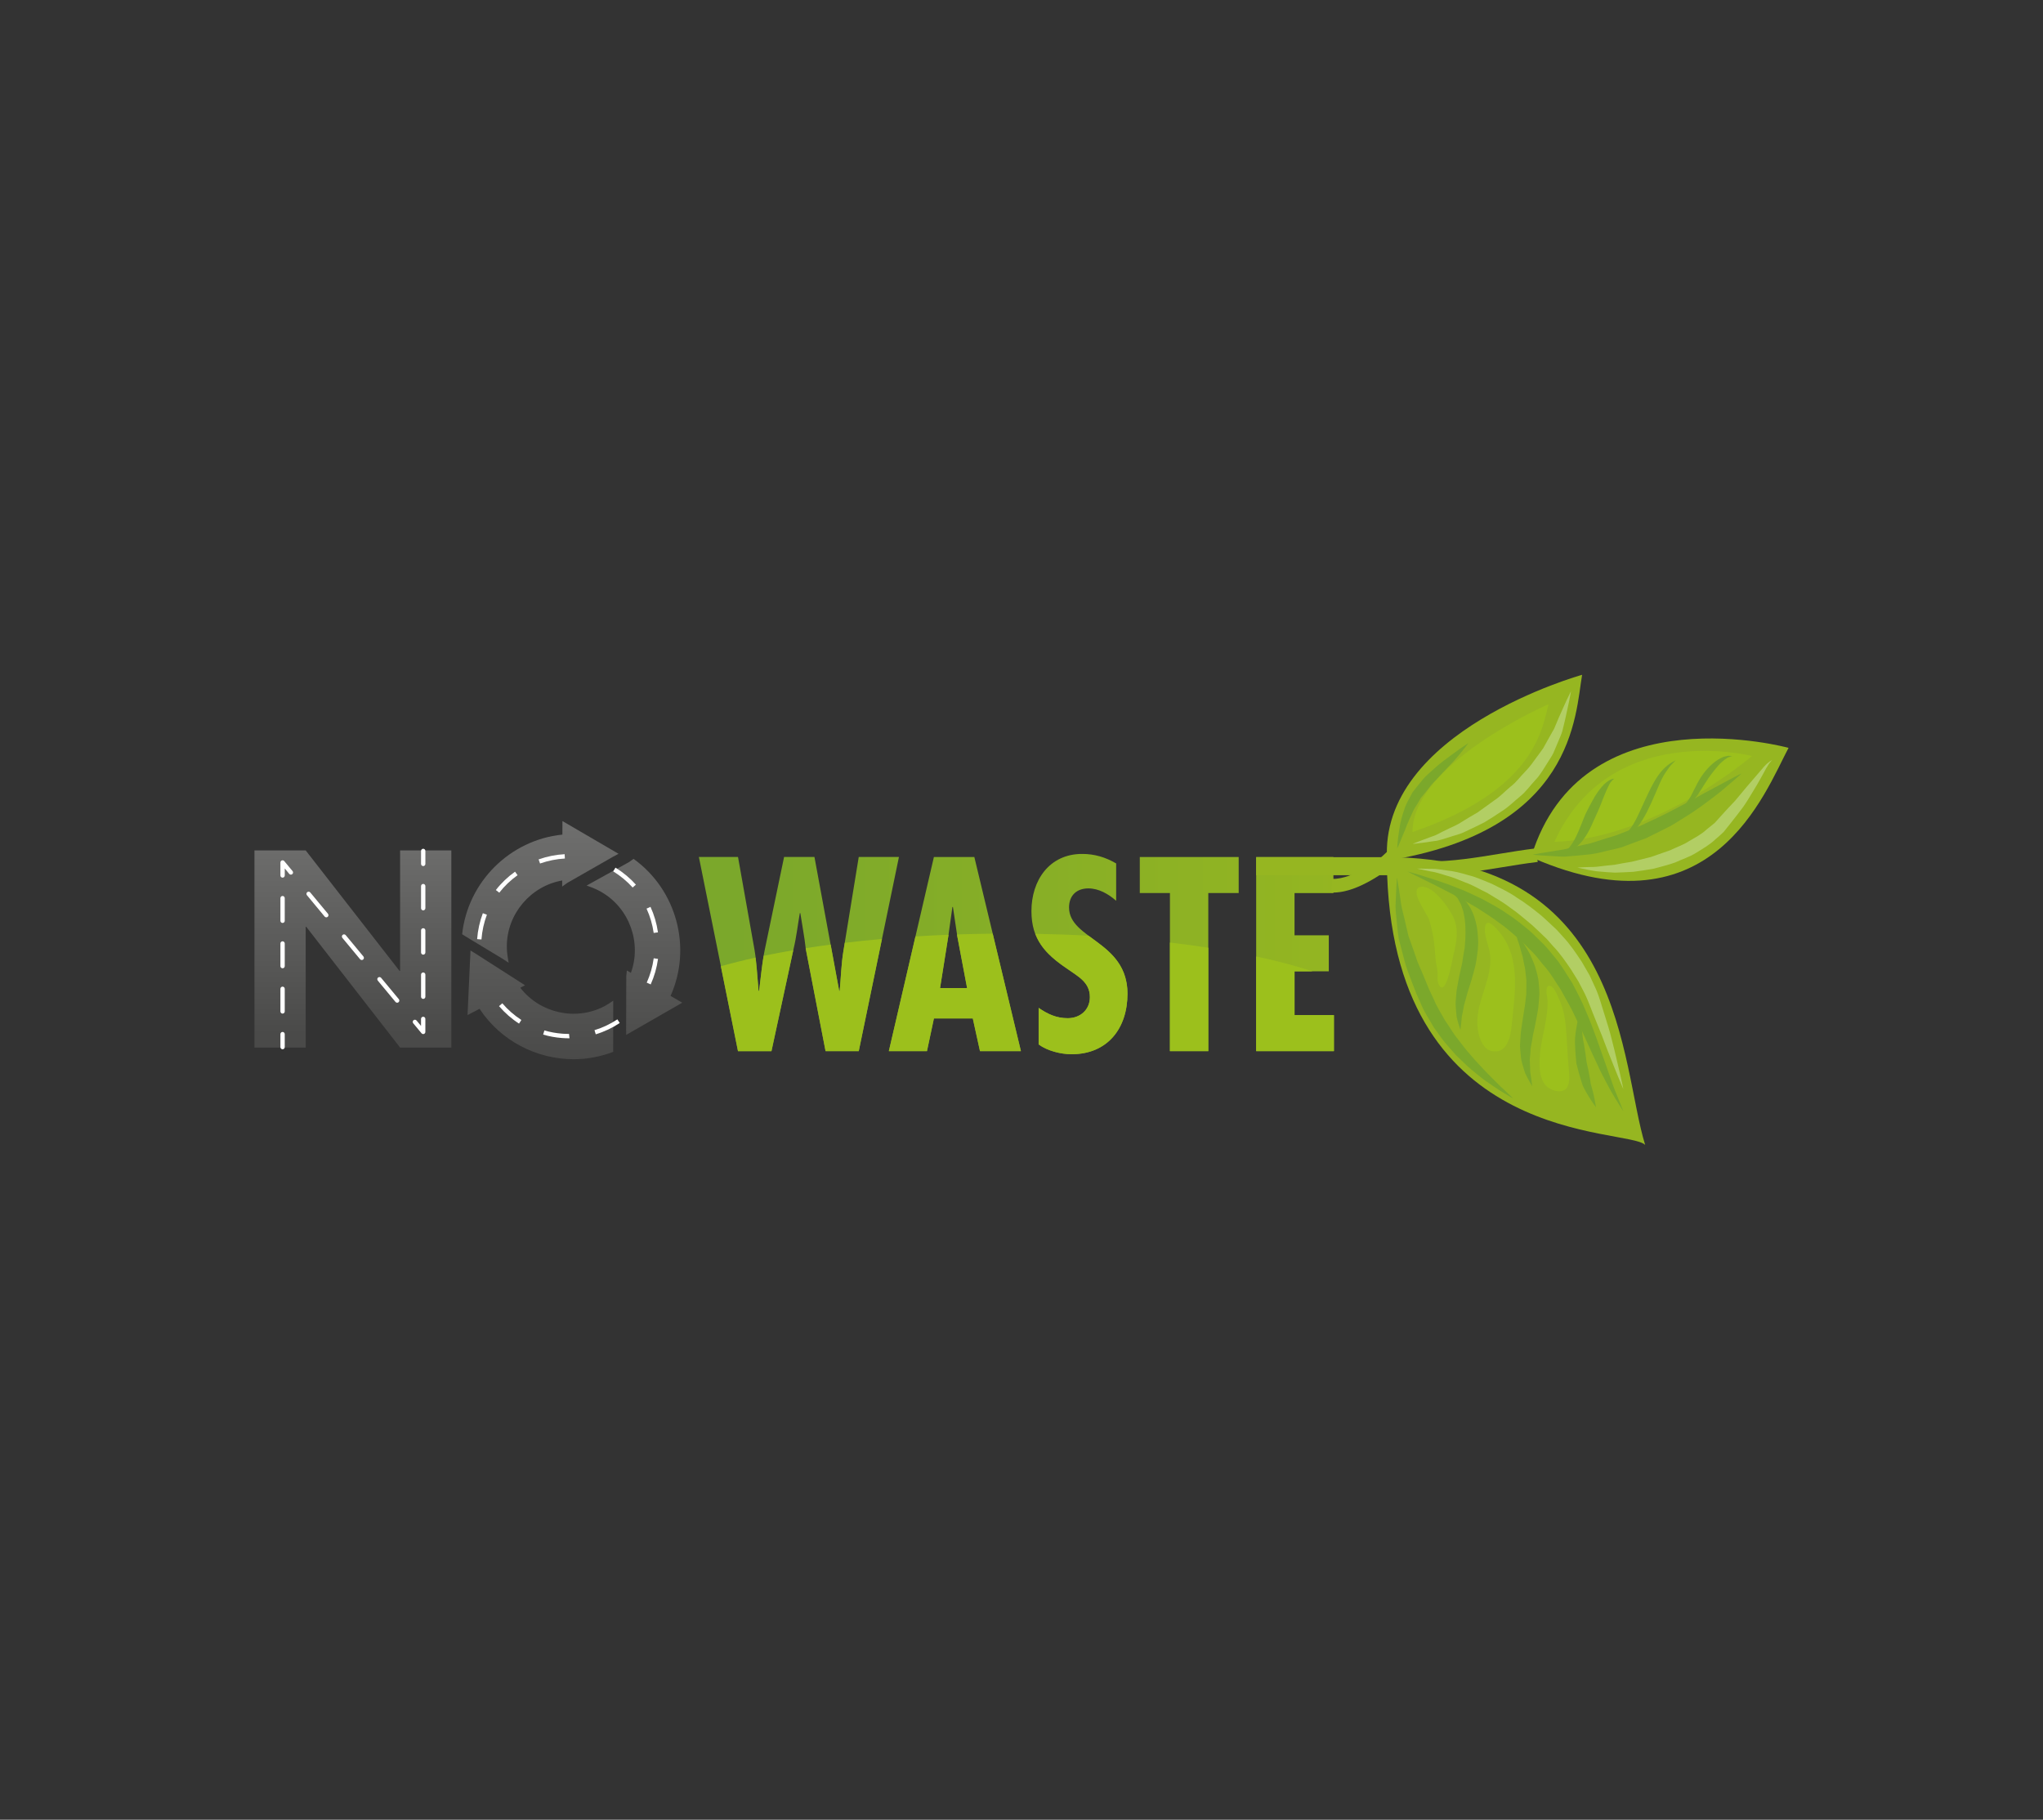 <?xml version="1.0" encoding="utf-8"?>
<!-- Generator: Adobe Illustrator 24.2.1, SVG Export Plug-In . SVG Version: 6.00 Build 0)  -->
<svg version="1.1" id="Livello_1" xmlns="http://www.w3.org/2000/svg" xmlns:xlink="http://www.w3.org/1999/xlink" x="0px" y="0px"
	 viewBox="0 0 878 782" style="enable-background:new 0 0 878 782;" xml:space="preserve">
<rect x="0" y="0" width="878" height="782" fill="#333333" stroke="none"/>
<style type="text/css">
	.st0{fill:#678420;}
	.st1{fill:#427257;}
	.st2{fill:#A3AB26;}
	.st3{fill:#35659F;}
	.st4{fill:#4589B2;}
	.st5{fill:#937046;}
	.st6{fill:#CC803D;}
	.st7{fill:#F49C3D;}
	.st8{fill:#796F83;}
	.st9{fill:#6AA8DC;}
	.st10{fill:#575756;}
	.st11{clip-path:url(#SVGID_2_);fill:url(#SVGID_3_);}
	.st12{fill:#96B621;}
	.st13{fill:#B2CE64;}
	.st14{fill:#9CC01C;}
	.st15{fill:#7BA82B;}
	.st16{clip-path:url(#SVGID_5_);fill:url(#SVGID_6_);}
	.st17{clip-path:url(#SVGID_8_);fill:url(#SVGID_9_);}
	.st18{fill:#FFFFFF;}
	.st19{clip-path:url(#SVGID_11_);}
	.st20{clip-path:url(#SVGID_13_);}
	.st21{clip-path:url(#SVGID_17_);fill:url(#SVGID_18_);}
	.st22{clip-path:url(#SVGID_20_);}
	.st23{fill:#1B75B7;}
	.st24{fill:#1E75B8;}
	.st25{fill:#EDA03A;}
	.st26{fill:#A9AE63;}
	.st27{fill:#523412;}
	.st28{fill:#E9C962;}
	.st29{fill:#C482B2;}
	.st30{fill:#502311;}
	.st31{fill:url(#SVGID_23_);}
	.st32{fill:url(#SVGID_24_);}
	.st33{fill:url(#SVGID_25_);}
	.st34{fill:#6F6F6E;}
</style>
<g>
	<g>
		<defs>
			<path id="SVGID_1_" d="M369.05,368.29l-6.53,40.05c-1,5.87-1.11,11.62-1.66,17.48h-0.22l-10.62-57.54h-13.05l-8.3,39.83
				c-1.22,5.86-1.66,11.84-2.43,17.7h-0.22c-0.55-5.86-0.78-11.84-1.77-17.7l-7.08-39.83h-16.82l16.82,83.43h14.38l9.52-44.04
				c1.22-5.09,1.77-10.18,2.66-15.27h0.22c0.77,5.09,1.77,10.18,2.33,15.27l8.52,44.04h14.27l17.26-83.43H369.05z M407.54,402.37
				l1.77-12.61h0.22l1.88,12.61l4.21,22.24H404L407.54,402.37z M401.35,368.29l-19.36,83.43h16.38l2.99-14.05h16.71l3.1,14.05h17.59
				l-20.03-83.43H401.35z M489.84,368.29v15.49h12.95v67.94h16.49v-67.94h13.06v-15.49H489.84z M539.85,368.29v83.43h33.42v-15.49
				h-16.93v-18.81h14.72v-15.49h-14.72v-18.15h16.71v-15.49H539.85z M443.27,391.53c0,12.17,5.86,18.37,15.38,24.79
				c4.65,3.32,9.74,5.75,9.74,12.17c0,5.53-4.2,9.07-9.52,9.07c-4.87,0-8.63-1.77-12.5-4.43v15.71c3.73,2.74,9.4,4.18,14.03,4.2h0.3
				c15.39-0.08,23.85-11.23,23.85-26c0-22.57-25.12-23.35-25.12-37.07c0-5.09,3.21-8.19,8.3-8.19c4.54,0,8.63,2.43,11.95,5.31
				v-16.04c-4.54-2.66-9.29-4.09-14.61-4.09C450.91,366.97,443.27,378.36,443.27,391.53"/>
		</defs>
		<clipPath id="SVGID_2_">
			<use xlink:href="#SVGID_1_"  style="overflow:visible;"/>
		</clipPath>
		
			<linearGradient id="SVGID_3_" gradientUnits="userSpaceOnUse" x1="-2950.158" y1="3802.414" x2="-2949.807" y2="3802.414" gradientTransform="matrix(-777.008 0 0 777.008 -2291723.5 -2954095.75)">
			<stop  offset="0" style="stop-color:#95B621"/>
			<stop  offset="1" style="stop-color:#7BA82B"/>
		</linearGradient>
		<rect x="300.34" y="366.97" class="st11" width="272.92" height="86.08"/>
	</g>
	<path class="st12" d="M613.5,370.23c10.86-0.03,20.61-1.63,30.93-3.32c5.13-0.84,10.32-1.69,15.7-2.34l0.72,5.83
		c-5.31,0.65-10.41,1.49-15.48,2.32c-10.09,1.65-20.53,3.36-31.86,3.4L613.5,370.23z"/>
	<path class="st12" d="M707.03,492.01c-10.75-34.38-8.22-123.24-110.48-123.65v-0.01h-56.7v7.76h56.29
		C600.41,493.16,699.44,484.42,707.03,492.01"/>
	<path class="st12" d="M768.65,321.38c0,0-86.02-23.6-109.47,43.4c-0.2,0.57-0.43,1.09-0.62,1.67c0.12-0.03,0.26-0.07,0.38-0.09
		c-0.05,0.03-0.14,0.06-0.18,0.09c-1.1,0.98-0.35,1.87,0.62,2.4c-0.09,0-0.18,0-0.26,0C736.11,402.13,758.36,340.67,768.65,321.38"
		/>
	<path class="st13" d="M609.05,373.28c0,0,2.2-0.02,6.03,0.08c1.93-0.04,4.23,0.34,6.94,0.74c2.73,0.28,5.72,0.98,8.93,1.97
		c3.29,0.75,6.58,2.31,10.17,3.73c3.39,1.78,7.19,3.4,10.61,5.85c3.58,2.21,7.05,4.84,10.46,7.64c1.69,1.42,3.26,2.99,4.91,4.49
		c0.84,0.83,1.6,1.38,2.49,2.42l2.2,2.43c2.92,3.09,5.66,7.14,8.07,10.82c1.11,1.92,2.21,3.82,3.3,5.71
		c0.91,1.97,1.8,3.91,2.69,5.83c1.77,4.1,2.6,7.74,3.82,11.38c1.1,3.5,2.23,7.11,2.99,10.29c1.66,6.35,2.8,11.72,3.71,15.44
		c0.86,3.73,1.27,5.89,1.27,5.89s-0.91-2.01-2.36-5.56c-1.39-3.57-3.55-8.63-5.85-14.78c-1.12-3.11-2.48-6.15-3.87-9.74
		c-1.44-3.38-2.8-7.41-4.41-10.75c-0.92-1.77-1.85-3.57-2.8-5.39c-1.08-1.74-2.17-3.49-3.27-5.26c-2.37-3.45-4.54-6.71-7.66-9.95
		l-2.16-2.46c-0.5-0.65-1.46-1.45-2.17-2.16c-1.55-1.45-3.03-2.97-4.61-4.35c-3.23-2.68-6.31-5.43-9.63-7.65
		c-3.17-2.45-6.58-4.27-9.69-6.22c-3.31-1.55-6.29-3.42-9.33-4.46c-2.98-1.23-5.71-2.35-8.24-3c-2.5-0.78-4.71-1.5-6.63-1.75
		C611.19,373.78,609.05,373.28,609.05,373.28"/>
	<path class="st13" d="M761.63,326.54c0,0-0.26,0.31-0.75,0.89c-0.56,0.53-1.09,1.54-1.79,2.64c-1.31,2.4-3.26,6.09-5.78,10.13
		c-1.27,2.05-2.56,4.3-4.16,6.57c-1.7,2.23-3.47,4.63-5.42,7.02c-0.96,1.21-1.94,2.43-2.93,3.68c-1.42,1.42-2.39,2.18-3.66,3.28
		c-2.19,2.15-5.26,3.91-8.19,5.73c-2.96,1.85-6.09,2.77-9.09,4.18c-3.07,1.1-6.2,1.82-9.17,2.65c-3.04,0.53-5.99,1.01-8.78,1.34
		c-2.82,0.18-5.47,0.27-7.91,0.35c-2.46-0.09-4.69-0.3-6.66-0.48c-1.97-0.09-3.67-0.55-5.06-0.77c-2.78-0.54-4.34-0.93-4.34-0.93
		s1.63-0.13,4.42-0.21c1.4-0.07,3.07,0.04,5-0.27c1.92-0.24,4.08-0.49,6.42-0.7c2.33-0.44,4.83-0.9,7.47-1.31
		c2.59-0.65,5.33-1.32,8.16-2.02c2.73-0.95,5.55-1.94,8.42-2.94c2.66-1.33,5.71-2.32,8.14-3.95c2.52-1.51,5.12-2.76,7.51-5
		c1.16-0.94,2.31-1.87,3.45-2.79c1-1.11,1.99-2.21,2.96-3.29c1.93-2.18,3.89-4.21,5.74-6.17c1.75-2.11,3.42-4.1,4.95-5.94
		c3.14-3.65,5.75-6.68,7.57-8.81C760.16,327.18,761.68,326.65,761.63,326.54"/>
	<path class="st14" d="M752.94,324.89c0,0-60.95-15.73-84.93,36.89C711.83,360.32,752.94,324.89,752.94,324.89"/>
	<path class="st14" d="M639.43,420.07c0.78-3.07,1.27-6.2,0.98-9.46c-0.31-3.59-2.39-7.89-2.28-11.32c0.09-2.76,1.26-3.78,3.92-1.26
		c12.12,11.48,9.07,28.11,7.59,42.79c-0.48,4.81-2.01,12.08-8.42,10.9c-3.52-0.65-5.21-4.73-5.89-8.08
		C633.6,435.17,637.46,427.78,639.43,420.07"/>
	<path class="st14" d="M662.01,461.53c-0.44-2.15-0.44-4.45-0.35-6.52c0.17-3.89,0.94-7.53,1.7-11.25c0.91-4.45,1.86-9.25,1.71-13.8
		c-0.04-1.24-1.56-7.02,1.26-6.27c1.84,0.49,3.88,6.13,4.53,7.76c1.3,3.25,1.8,6.79,2.12,10.25c0.51,5.61,0.6,11.3,1.17,17
		c0.24,2.44,0.66,6.02-0.49,8.28c-1.79,3.52-7.42,1.8-9.55-0.76C663,464.88,662.36,463.26,662.01,461.53"/>
	<path class="st14" d="M622.23,420.33c-0.97,2.92-2.13,5.01-3.34,3.61c-1.66-1.93-0.84-4.67-1.15-6.93
		c-0.26-1.94-0.73-3.65-0.85-5.64c-0.34-5.49-1.03-11.01-2.77-16.25c-0.86-2.6-9.15-13.38-3.28-14.04
		c5.26-0.6,12.36,9.63,14.03,13.7c2.14,5.19,1,10.51-0.29,15.74C624.39,411.39,623.48,416.56,622.23,420.33"/>
	<path class="st15" d="M604.89,374.51c0,0,2.21,0.59,6.02,1.74c3.77,1.24,9.28,2.82,15.64,5.42c3.23,1.18,6.59,2.85,10.17,4.53
		c3.48,1.92,7.25,3.78,10.8,6.33c3.69,2.32,7.19,5.21,10.68,8.19c1.64,1.6,3.31,3.22,4.97,4.83c1.9,1.89,3.02,3.53,4.57,5.3
		c2.98,3.32,5.37,7.63,7.9,11.52c2.16,4.05,4.23,8.05,5.86,12.03c3.43,7.93,5.91,15.49,8.17,21.9c1.13,3.2,2.16,6.14,3.08,8.74
		c0.87,2.63,1.79,4.85,2.57,6.66c1.51,3.67,2.31,5.82,2.31,5.82s-1.25-1.89-3.34-5.31c-1.06-1.7-2.3-3.79-3.55-6.27
		c-1.29-2.47-2.83-5.24-4.2-8.35c-2.97-6.15-6.05-13.49-9.75-21.01c-1.72-3.84-4.01-7.49-6.05-11.32c-2.41-3.53-4.4-7.24-7.55-10.67
		c-1.4-1.66-2.9-3.77-4.21-5.05c-1.55-1.56-3.1-3.1-4.63-4.64c-3.28-2.82-6.37-5.81-9.81-8.14c-3.29-2.54-6.73-4.64-9.94-6.73
		c-3.37-1.85-6.44-3.81-9.48-5.31c-5.98-3.15-11.05-5.7-14.64-7.41C606.9,375.58,604.89,374.51,604.89,374.51"/>
	<path class="st15" d="M624.22,383.57c0,0,0.93,0.38,2.5,1.11c0.82,0.27,1.58,1.17,2.59,2.04c1.09,0.9,1.69,2.15,2.63,3.49
		c0.65,1.4,1.51,2.97,1.92,4.71c0.53,1.72,0.94,3.57,1.12,5.5c0.17,1.92,0.38,3.92,0.24,5.94l-0.07,1.52l-0.21,1.61l-0.4,2.89
		c-0.25,1.89-0.77,3.86-1.32,5.82c-0.51,2.02-1.12,3.74-1.63,5.48c-0.51,1.75-1.13,3.43-1.48,4.94c-0.34,1.54-0.94,2.99-1.11,4.38
		c-0.23,1.38-0.51,2.67-0.76,3.82c-0.11,1.16-0.2,2.17-0.28,3.01c-0.21,1.73-0.33,2.72-0.33,2.72s-0.34-0.91-0.84-2.6
		c-0.23-0.85-0.59-1.89-0.8-3.1c-0.13-1.21-0.27-2.6-0.35-4.13c-0.19-1.54,0.04-3.18,0.17-4.94c0.1-1.81,0.38-3.54,0.76-5.32
		c0.36-1.8,0.67-3.73,1.1-5.43c0.44-1.75,0.85-3.55,1.06-5.53l0.5-2.87l0.22-1.26l0.11-1.36c0.15-1.8,0.26-3.58,0.26-5.29
		c-0.03-1.71-0.05-3.37-0.25-4.92c-0.12-1.57-0.51-2.95-0.74-4.31c-0.52-1.17-0.72-2.57-1.29-3.41c-0.58-0.86-0.81-1.9-1.51-2.48
		C624.86,384.34,624.22,383.57,624.22,383.57"/>
	<path class="st15" d="M651.38,401.19c0,0,0.69,0.83,1.9,2.27c0.55,0.77,1.36,1.56,2,2.74c0.69,1.13,1.48,2.43,2.28,3.9
		c0.66,1.49,1.38,3.15,2.06,4.92c0.54,1.92,1.08,3.59,1.52,6.04c0.12,1.99,0.47,3.97,0.43,6.14c-0.19,2.23-0.28,4.65-0.6,6.79
		c-0.4,2.11-0.79,4.21-1.18,6.29c-0.19,1.01-0.4,2.01-0.65,2.99l-0.3,1.34l-0.24,1.48c-0.23,1.92-0.86,3.93-0.85,5.53
		c-0.02,1.66-0.43,3.27-0.28,4.78c0.1,1.5,0.13,2.92,0.15,4.19c0.18,1.26,0.35,2.36,0.49,3.26c0.23,1.88,0.36,2.94,0.36,2.94
		s-0.56-0.9-1.47-2.57c-0.43-0.84-1.04-1.85-1.56-3.08c-0.41-1.26-0.88-2.71-1.32-4.33c-0.54-1.6-0.53-3.47-0.75-5.43
		c-0.27-2.05-0.01-3.82,0.09-5.85l0.1-1.49l0.2-1.66c0.13-1.03,0.28-2.06,0.46-3.09c0.32-2.02,0.64-4.09,0.96-6.15
		c0.37-2.03,0.47-3.84,0.74-5.75c0.03-2.06,0.06-4.1,0.08-6.07c-0.21-1.79-0.41-3.53-0.6-5.18c-0.4-1.68-0.69-3.31-0.98-4.84
		c-0.45-1.44-0.8-2.82-1.13-4.05c-0.29-1.24-0.77-2.31-1.03-3.2C651.7,402.21,651.38,401.19,651.38,401.19"/>
	<path class="st15" d="M678.55,436.43c0,0,0.69,2.53,1.28,6.32c0.14,0.95,0.29,1.98,0.39,3.06c0.05,1.11,0.43,2.17,0.57,3.33
		c0.44,2.28,0.73,4.7,1.03,7.12c0.53,2.39,1.08,4.77,1.44,7.07c0.27,1.12,0.23,2.3,0.62,3.28c0.31,1.02,0.56,1.99,0.78,2.9
		c0.87,3.65,1.22,6.32,1.22,6.32s-1.57-2.02-3.58-5.4c-0.5-0.84-1.03-1.77-1.54-2.77c-0.61-0.98-0.85-2.13-1.24-3.28
		c-0.75-2.33-1.4-4.85-2.05-7.39c-0.24-2.61-0.49-5.23-0.56-7.67c-0.2-2.46,0.11-4.65,0.39-6.56
		C677.88,438.96,678.55,436.43,678.55,436.43"/>
	<path class="st15" d="M748.41,332.42c0,0-1.12,1.08-3.16,2.84c-2.1,1.7-4.9,4.35-8.61,7.12c-3.7,2.8-8.01,6.09-13.01,9.08
		c-2.5,1.49-4.95,3.26-7.76,4.54c-2.75,1.37-5.55,2.77-8.34,4.16c-2.94,1.09-5.88,2.19-8.78,3.27c-2.84,1.24-5.93,1.57-8.75,2.36
		c-2.86,0.71-5.62,1.35-8.32,1.51c-2.68,0.3-5.2,0.5-7.53,0.69c-2.32,0.32-4.48,0-6.37-0.06c-1.88-0.1-3.53-0.19-4.89-0.28
		c-2.7-0.17-4.22-0.35-4.22-0.35s1.53-0.34,4.19-0.79c1.32-0.21,2.93-0.47,4.77-0.76c1.83-0.36,3.91-0.49,6.12-1.11
		c2.21-0.54,4.6-1.12,7.13-1.65c2.55-0.43,5.11-1.39,7.8-2.2c2.66-0.91,5.5-1.52,8.2-2.72c2.74-1.08,5.52-2.19,8.3-3.29
		c5.43-2.56,10.91-5.02,15.88-7.79c2.48-1.37,5-2.51,7.24-3.85c2.26-1.3,4.45-2.48,6.47-3.55c4.07-2.18,7.46-4,9.83-5.27
		C747,333.07,748.41,332.42,748.41,332.42"/>
	<path class="st15" d="M693.72,334.62c0.05,0.02-0.59,0.36-1.23,1.19c-0.65,0.7-1.31,2.1-2.03,3.7c-0.35,0.83-0.72,1.73-1.13,2.68
		c-0.38,0.97-0.78,1.98-1.19,3.03c-0.82,2.17-1.85,4.39-2.87,6.64c-0.49,1.09-0.99,2.18-1.47,3.25c-0.48,1.13-1.14,2.19-1.71,3.25
		c-1.24,2.07-2.64,3.94-4.19,5.23c-0.73,0.69-1.48,1.21-2.23,1.55c-0.71,0.38-1.31,0.72-1.89,0.84c-1.11,0.31-1.72,0.39-1.72,0.39
		s0.49-0.47,1.3-1.13c0.81-0.66,1.75-1.84,2.64-3.31c0.94-1.44,1.76-3.29,2.64-5.31c0.86-2.13,1.77-4.4,2.69-6.68
		c1.1-2.2,2.19-4.41,3.35-6.4c0.5-0.94,1.18-2.07,1.8-2.91c0.6-0.89,1.24-1.72,1.88-2.46c1.25-1.5,2.58-2.51,3.68-3.07
		C693.07,334.57,693.73,334.7,693.72,334.62"/>
	<path class="st15" d="M744.37,324.89c0,0-0.48,0.19-1.33,0.47c-0.46,0.08-0.85,0.47-1.33,0.73c-0.47,0.25-0.95,0.77-1.52,1.18
		c-1.11,0.89-2.19,2.2-3.32,3.6c-0.58,0.69-1.12,1.46-1.7,2.22c-0.6,0.81-1.11,1.49-1.64,2.37c-1.15,1.64-2.01,3.28-3.1,4.9
		c-1.03,1.61-2.21,3.04-3.33,4.16c-1.11,1.11-2.26,1.82-3.09,2.2c-0.83,0.4-1.3,0.57-1.3,0.57s0.35-0.38,0.96-1.02
		c0.66-0.55,1.33-1.63,2.15-2.8c0.84-1.17,1.51-2.74,2.37-4.38c0.79-1.62,1.79-3.57,2.89-5.24c2.31-3.45,5.31-6.45,8.19-7.93
		c0.72-0.37,1.34-0.71,2.05-0.83c0.66-0.12,1.21-0.34,1.65-0.28C743.86,324.84,744.37,324.89,744.37,324.89"/>
	<path class="st15" d="M720.15,326.73c0,0-0.48,0.5-1.32,1.36c-0.93,0.82-1.87,2.15-2.97,3.78c-2.24,3.27-3.94,8.32-6.28,13.33
		c-2.23,4.89-4.94,10-8.32,12.77c-0.75,0.76-1.6,1.28-2.39,1.67c-0.74,0.45-1.41,0.77-2.03,0.9c-1.18,0.36-1.83,0.51-1.83,0.51
		s0.58-0.37,1.58-1.01c1.02-0.57,2.26-1.73,3.49-3.23c2.58-2.96,4.53-7.9,6.84-12.86c2.23-4.84,4.66-9.99,7.64-13.09
		c1.39-1.58,2.93-2.66,3.93-3.22C719.54,327.05,720.15,326.73,720.15,326.73"/>
	<path class="st15" d="M600.36,377.11c0,0,0.35,1.73,0.82,4.76c0.22,1.52,0.49,3.36,0.8,5.47c0.2,2.14,0.88,4.44,1.47,6.94
		c0.57,2.45,1.19,5.09,1.84,7.89c1,2.83,2.05,5.81,3.15,8.9c0.93,3.18,2.51,6.07,3.72,9.22c0.64,1.55,1.28,3.12,1.93,4.69l2.16,4.61
		c1.33,3.33,3.16,5.9,4.69,8.83c1.96,2.69,3.48,5.63,5.55,8.07c1.9,2.56,3.81,4.99,5.78,7.18c1.87,2.28,3.86,4.24,5.61,6.16
		c1.74,1.92,3.51,3.51,4.97,5.05c1.47,1.54,2.84,2.79,3.97,3.81c2.23,2.09,3.47,3.36,3.47,3.36s-1.54-0.84-4.17-2.45
		c-1.31-0.81-2.9-1.79-4.65-3.03c-1.75-1.24-3.85-2.5-5.85-4.25c-2.05-1.68-4.37-3.42-6.5-5.61c-1.11-1.06-2.24-2.16-3.41-3.27
		c-1.06-1.22-2.15-2.46-3.25-3.71c-2.28-2.47-4.22-5.39-6.29-8.26c-1.73-3.09-3.93-6.29-5.24-9.43l-2.18-4.9
		c-0.64-1.66-1.28-3.3-1.91-4.93c-1.23-3.27-2.57-6.5-3.33-9.67c-0.83-3.16-1.63-6.22-2.39-9.12c-0.5-3.34-0.71-6.05-0.99-8.76
		c-0.3-2.66-0.51-5.08-0.3-7.21c0.09-2.13,0.17-3.99,0.23-5.52C600.19,378.87,600.36,377.11,600.36,377.11"/>
	<path class="st12" d="M679.93,289.99c-2.99,17.08-3,66.94-83.8,79.86C592.31,314.29,679.93,289.99,679.93,289.99"/>
	<path class="st12" d="M572.25,383.56l0.19-5.87c4.96,0.16,10.15-2.39,13.62-4.32c2.18-1.22,4.38-2.63,6.53-4.22
		c1.12-0.82,2.09-1.75,3.06-2.68c0.93-0.89,1.86-1.77,2.88-2.58l3.66,4.59c-0.88,0.71-1.69,1.48-2.5,2.25
		c-1.15,1.09-2.31,2.18-3.63,3.15c-2.35,1.73-4.76,3.28-7.15,4.61C584.83,380.75,578.67,383.76,572.25,383.56"/>
	<path class="st13" d="M675.15,297.07c0,0-0.25,1.57-0.81,4.28c-0.62,2.69-1.35,6.58-2.5,11.15c-0.14,0.58-0.29,1.16-0.44,1.76
		c-0.27,0.99-0.47,1.27-0.71,1.95c-0.49,1.17-1,2.38-1.52,3.62c-0.52,1.25-1.06,2.52-1.61,3.82c-0.63,1.29-1.54,2.55-2.33,3.86
		c-1.69,2.57-3.21,5.5-5.45,7.76c-2.18,2.33-4.04,5.05-6.6,7.07c-2.55,2.06-4.74,4.35-7.58,6.14c-2.55,1.74-5.11,3.34-7.63,4.89
		c-2.72,1.4-5.4,2.65-7.92,3.83c-2.46,1.33-5.07,1.8-7.33,2.6c-2.31,0.65-4.34,1.48-6.31,1.64c-1.92,0.28-3.6,0.52-4.98,0.72
		c-2.75,0.37-4.31,0.49-4.31,0.49s1.48-0.64,4.04-1.6c1.28-0.47,2.83-1.05,4.61-1.7c1.81-0.53,3.61-1.79,5.72-2.7
		c2.03-1.1,4.42-1.9,6.59-3.37c2.22-1.36,4.54-2.8,6.98-4.18c2.38-1.72,4.83-3.49,7.33-5.29c2.37-1.54,4.5-3.88,6.79-5.77
		c2.44-1.81,4.18-4.33,6.27-6.44c2.14-2.12,3.67-4.5,5.34-6.73c0.81-1.14,1.66-2.19,2.43-3.35c0.69-1.23,1.37-2.44,2.02-3.62
		c0.66-1.18,1.3-2.32,1.92-3.43c0.26-0.47,0.78-1.25,0.81-1.44c0.24-0.57,0.47-1.12,0.69-1.66c1.78-4.35,3.5-7.89,4.59-10.41
		C674.42,298.47,675.15,297.07,675.15,297.07"/>
	<path class="st14" d="M665.51,302.61c-2.71,9.67-4.91,36.63-58.48,54.95C606.97,328.05,665.51,302.61,665.51,302.61"/>
	<path class="st15" d="M631.07,319.32c0,0-2.07,2.91-5.54,6.9c-1.72,1.98-3.99,4.17-6.16,6.55c-1.11,1.17-2.21,2.42-3.41,3.62
		c-1.19,1.2-2.09,2.61-3.17,3.9l-1.61,1.94l-0.4,0.48c-0.02,0.02-0.24,0.31-0.1,0.1l-0.17,0.28l-0.65,1.13
		c-0.8,1.5-1.88,2.92-2.55,4.33c-1.24,2.78-2.52,5.42-3.41,7.92c-1,2.44-1.84,4.47-2.43,5.9c-0.59,1.43-1,2.23-1,2.23
		s0.1-3.56,1-8.82c0.34-2.63,1.25-5.72,2.43-9.06c0.64-1.6,1.44-3.05,2.26-4.58l0.62-1.14l0.15-0.29c0.23-0.4,0.19-0.27,0.29-0.43
		l0.42-0.53l1.69-2.16c1.19-1.38,2.26-2.89,3.54-4.11c1.27-1.23,2.59-2.36,3.83-3.49c2.49-2.26,4.96-3.99,7.1-5.58
		C628.06,321.24,631.07,319.32,631.07,319.32"/>
	<path class="st14" d="M484.54,427.05c0-13.84-9.44-19.49-16.75-24.95c-7.44-0.4-15.06-0.66-22.83-0.8
		c2.37,6.23,7.13,10.59,13.68,15.01c4.65,3.32,9.74,5.75,9.74,12.17c0,5.53-4.21,9.07-9.52,9.07c-4.87,0-8.63-1.77-12.5-4.43v15.71
		c3.76,2.76,9.52,4.21,14.16,4.21C476.02,453.05,484.54,441.87,484.54,427.05"/>
	<path class="st14" d="M421.15,451.72h17.59l-12.12-50.49c-5.18,0.05-10.29,0.17-15.33,0.34l0.12,0.8l4.21,22.24H404l3.54-22.24
		l0.1-0.68c-4.81,0.19-9.55,0.44-14.21,0.73l-11.44,49.3h16.38l2.99-14.05h16.71L421.15,451.72z"/>
	<path class="st14" d="M564.14,417.42c-7.2-2.34-15.33-4.49-24.29-6.4v40.7h33.42v-15.49h-16.93v-18.81H564.14z"/>
	<path class="st14" d="M369.05,451.72l9.98-48.21c-5.46,0.48-10.8,1.03-15.98,1.65l-0.52,3.18c-1,5.87-1.11,11.62-1.66,17.48h-0.22
		l-3.67-19.9c-3.66,0.48-7.24,1-10.74,1.55c0.01,0.07,0.02,0.14,0.03,0.21l8.52,44.04H369.05z"/>
	<path class="st14" d="M519.28,451.72v-44.45c-5.3-0.82-10.82-1.55-16.49-2.22v46.67H519.28z"/>
	<path class="st14" d="M331.54,451.72l9.37-43.38c-4.39,0.75-8.64,1.56-12.72,2.41c-0.86,5.02-1.31,10.09-1.97,15.08h-0.22
		c-0.45-4.74-0.7-9.55-1.3-14.32c-5.27,1.16-10.26,2.41-14.91,3.73l7.36,36.49H331.54z"/>
	<g>
		<defs>
			<polygon id="SVGID_4_" points="171.95,365.46 171.95,417.26 171.72,417.26 131.38,365.46 109.35,365.46 109.35,450.19 
				131.38,450.19 131.38,398.27 131.6,398.27 171.95,450.19 193.97,450.19 193.97,365.46 			"/>
		</defs>
		<clipPath id="SVGID_5_">
			<use xlink:href="#SVGID_4_"  style="overflow:visible;"/>
		</clipPath>
		
			<linearGradient id="SVGID_6_" gradientUnits="userSpaceOnUse" x1="-2952.673" y1="3790.075" x2="-2952.322" y2="3790.075" gradientTransform="matrix(0 -241.226 -241.226 0 914417.312 -711811.938)">
			<stop  offset="0" style="stop-color:#4A4A49"/>
			<stop  offset="1" style="stop-color:#6F6F6E"/>
		</linearGradient>
		<rect x="109.35" y="365.46" class="st16" width="84.62" height="84.73"/>
	</g>
	<g>
		<defs>
			<path id="SVGID_7_" d="M200.93,436.21l5.17-2.68c9.09,13.79,24.55,21.66,40.45,21.66c5.7,0,11.44-1.06,16.98-3.17v-22
				c-1.2,0.89-2.47,1.7-3.8,2.4c-12.36,6.47-27.75,2.93-36.13-7.95l2.05-1.06l-2.17-1.38l-19.11-12.23l-2.17-1.33L200.93,436.21z
				 M270.39,370.44l-15.71,8.69l-2.57,1.43l1.81,0.66c1.56,0.57,3.09,1.28,4.53,2.11c12.09,6.96,17.37,21.84,12.69,34.75l-1.74-1.01
				l-0.25,2.43l-0.06,22.69l0.03,2.54l24.1-13.83l-5.04-2.92c9.29-20.74,2.64-45.59-15.91-58.9L270.39,370.44z M241.69,358.66
				c-22.5,2.28-40.65,20.27-43.08,42.82l2.07,1.29l15.37,9.29l2.55,1.67l-0.36-2.06c-0.28-1.63-0.43-3.3-0.43-4.97
				c0-13.95,10.27-25.95,23.79-28.32l-0.01,2.62l2.23-1.6l19.7-11.26l2.31-1.23l-24.12-14.07L241.69,358.66z"/>
		</defs>
		<clipPath id="SVGID_8_">
			<use xlink:href="#SVGID_7_"  style="overflow:visible;"/>
		</clipPath>
		
			<linearGradient id="SVGID_9_" gradientUnits="userSpaceOnUse" x1="-2951.807" y1="3792.514" x2="-2951.455" y2="3792.514" gradientTransform="matrix(0 -291.398 -291.398 0 1105379.125 -859695.438)">
			<stop  offset="0" style="stop-color:#4A4A49"/>
			<stop  offset="1" style="stop-color:#6F6F6E"/>
		</linearGradient>
		<rect x="198.61" y="352.83" class="st17" width="98.86" height="102.35"/>
	</g>
	<g>
		<path class="st18" d="M121.44,450.91c-0.51,0-0.93-0.42-0.93-0.93v-5.59c0-0.52,0.42-0.93,0.93-0.93c0.51,0,0.93,0.42,0.93,0.93
			v5.59C122.38,450.49,121.96,450.91,121.44,450.91"/>
		<path class="st18" d="M121.44,435.58c-0.51,0-0.93-0.42-0.93-0.93v-9.73c0-0.52,0.42-0.93,0.93-0.93c0.51,0,0.93,0.42,0.93,0.93
			v9.73C122.38,435.16,121.96,435.58,121.44,435.58 M121.44,416.11c-0.51,0-0.93-0.42-0.93-0.93v-9.74c0-0.52,0.42-0.93,0.93-0.93
			c0.51,0,0.93,0.42,0.93,0.93v9.74C122.38,415.69,121.96,416.11,121.44,416.11 M121.44,396.63c-0.51,0-0.93-0.42-0.93-0.93v-9.74
			c0-0.52,0.42-0.93,0.93-0.93c0.51,0,0.93,0.42,0.93,0.93v9.74C122.38,396.22,121.96,396.63,121.44,396.63"/>
		<path class="st18" d="M121.44,377.16c-0.51,0-0.93-0.42-0.93-0.93v-5.59c0-0.39,0.25-0.74,0.62-0.88
			c0.37-0.13,0.78-0.02,1.03,0.28l3.57,4.3c0.33,0.4,0.27,0.98-0.12,1.31c-0.4,0.33-0.98,0.27-1.31-0.12l-1.92-2.32v3.01
			C122.38,376.75,121.96,377.16,121.44,377.16"/>
		<path class="st18" d="M170.69,430.91c-0.27,0-0.53-0.11-0.72-0.34l-7.61-9.17c-0.33-0.4-0.27-0.98,0.12-1.31
			c0.4-0.33,0.98-0.27,1.31,0.12l7.61,9.17c0.33,0.4,0.27,0.98-0.12,1.31C171.11,430.83,170.9,430.91,170.69,430.91 M155.47,412.56
			c-0.27,0-0.53-0.12-0.72-0.34l-7.61-9.17c-0.33-0.4-0.27-0.98,0.12-1.31c0.4-0.33,0.98-0.27,1.31,0.12l7.61,9.17
			c0.33,0.4,0.27,0.98-0.12,1.31C155.89,412.49,155.68,412.56,155.47,412.56 M140.24,394.22c-0.27,0-0.53-0.11-0.72-0.34l-7.61-9.17
			c-0.33-0.4-0.27-0.98,0.12-1.31c0.39-0.33,0.98-0.28,1.31,0.12l7.61,9.17c0.33,0.4,0.27,0.98-0.12,1.31
			C140.66,394.15,140.45,394.22,140.24,394.22"/>
		<path class="st18" d="M181.88,444.38c-0.27,0-0.54-0.12-0.72-0.34l-3.57-4.3c-0.33-0.4-0.27-0.98,0.12-1.31
			c0.4-0.33,0.98-0.27,1.31,0.12l1.92,2.32v-3.01c0-0.51,0.42-0.93,0.93-0.93c0.51,0,0.93,0.42,0.93,0.93v5.59
			c0,0.39-0.25,0.74-0.62,0.88C182.09,444.36,181.98,444.38,181.88,444.38"/>
		<path class="st18" d="M181.88,429.27c-0.51,0-0.93-0.42-0.93-0.93v-9.51c0-0.52,0.42-0.93,0.93-0.93c0.51,0,0.93,0.42,0.93,0.93
			v9.51C182.81,428.86,182.39,429.27,181.88,429.27 M181.88,410.25c-0.51,0-0.93-0.42-0.93-0.93v-9.51c0-0.52,0.42-0.93,0.93-0.93
			c0.51,0,0.93,0.42,0.93,0.93v9.51C182.81,409.83,182.39,410.25,181.88,410.25 M181.88,391.22c-0.51,0-0.93-0.42-0.93-0.93v-9.51
			c0-0.51,0.42-0.93,0.93-0.93c0.51,0,0.93,0.42,0.93,0.93v9.51C182.81,390.8,182.39,391.22,181.88,391.22"/>
		<path class="st18" d="M181.88,372.19c-0.51,0-0.93-0.42-0.93-0.93v-5.59c0-0.51,0.42-0.93,0.93-0.93c0.51,0,0.93,0.42,0.93,0.93
			v5.59C182.81,371.77,182.39,372.19,181.88,372.19"/>
		<path class="st18" d="M244.74,446.19h-0.19c-1.02,0-2.04-0.04-3.08-0.12c-2.73-0.21-5.43-0.7-8.04-1.46l0.52-1.79
			c2.49,0.72,5.07,1.19,7.66,1.39c0.98,0.07,1.96,0.11,2.94,0.11L244.74,446.19z M256.03,444.48l-0.54-1.78
			c3.48-1.06,6.79-2.62,9.83-4.64l1.03,1.56C263.15,441.74,259.68,443.38,256.03,444.48 M223.06,439.88c-3.21-2.07-6.1-4.6-8.6-7.51
			l1.42-1.21c2.38,2.78,5.13,5.18,8.19,7.16L223.06,439.88z M206.91,403.72l-1.86-0.14c0.3-3.88,1.13-7.63,2.46-11.14l1.74,0.66
			C207.98,396.44,207.2,400.01,206.91,403.72 M214.57,383.62l-1.47-1.14c2.33-3,5.11-5.65,8.25-7.89l1.08,1.52
			C219.43,378.24,216.79,380.76,214.57,383.62 M232.09,371.08l-0.62-1.76c3.64-1.29,7.41-2.04,11.19-2.24l0.1,1.86
			C239.15,369.14,235.57,369.86,232.09,371.08"/>
		<path class="st18" d="M263.53,374.45l0.98-1.59c3.31,2.05,6.26,4.51,8.77,7.3l-1.39,1.24
			C269.5,378.75,266.69,376.41,263.53,374.45 M277.86,390.48l1.69-0.78c1.59,3.45,2.67,7.14,3.22,10.96l-1.84,0.26
			C280.4,397.28,279.38,393.77,277.86,390.48 M280.94,411.81l1.85,0.26c-0.53,3.83-1.59,7.52-3.15,10.97l-1.7-0.77
			C279.43,418.98,280.44,415.46,280.94,411.81"/>
	</g>
</g>
</svg>
